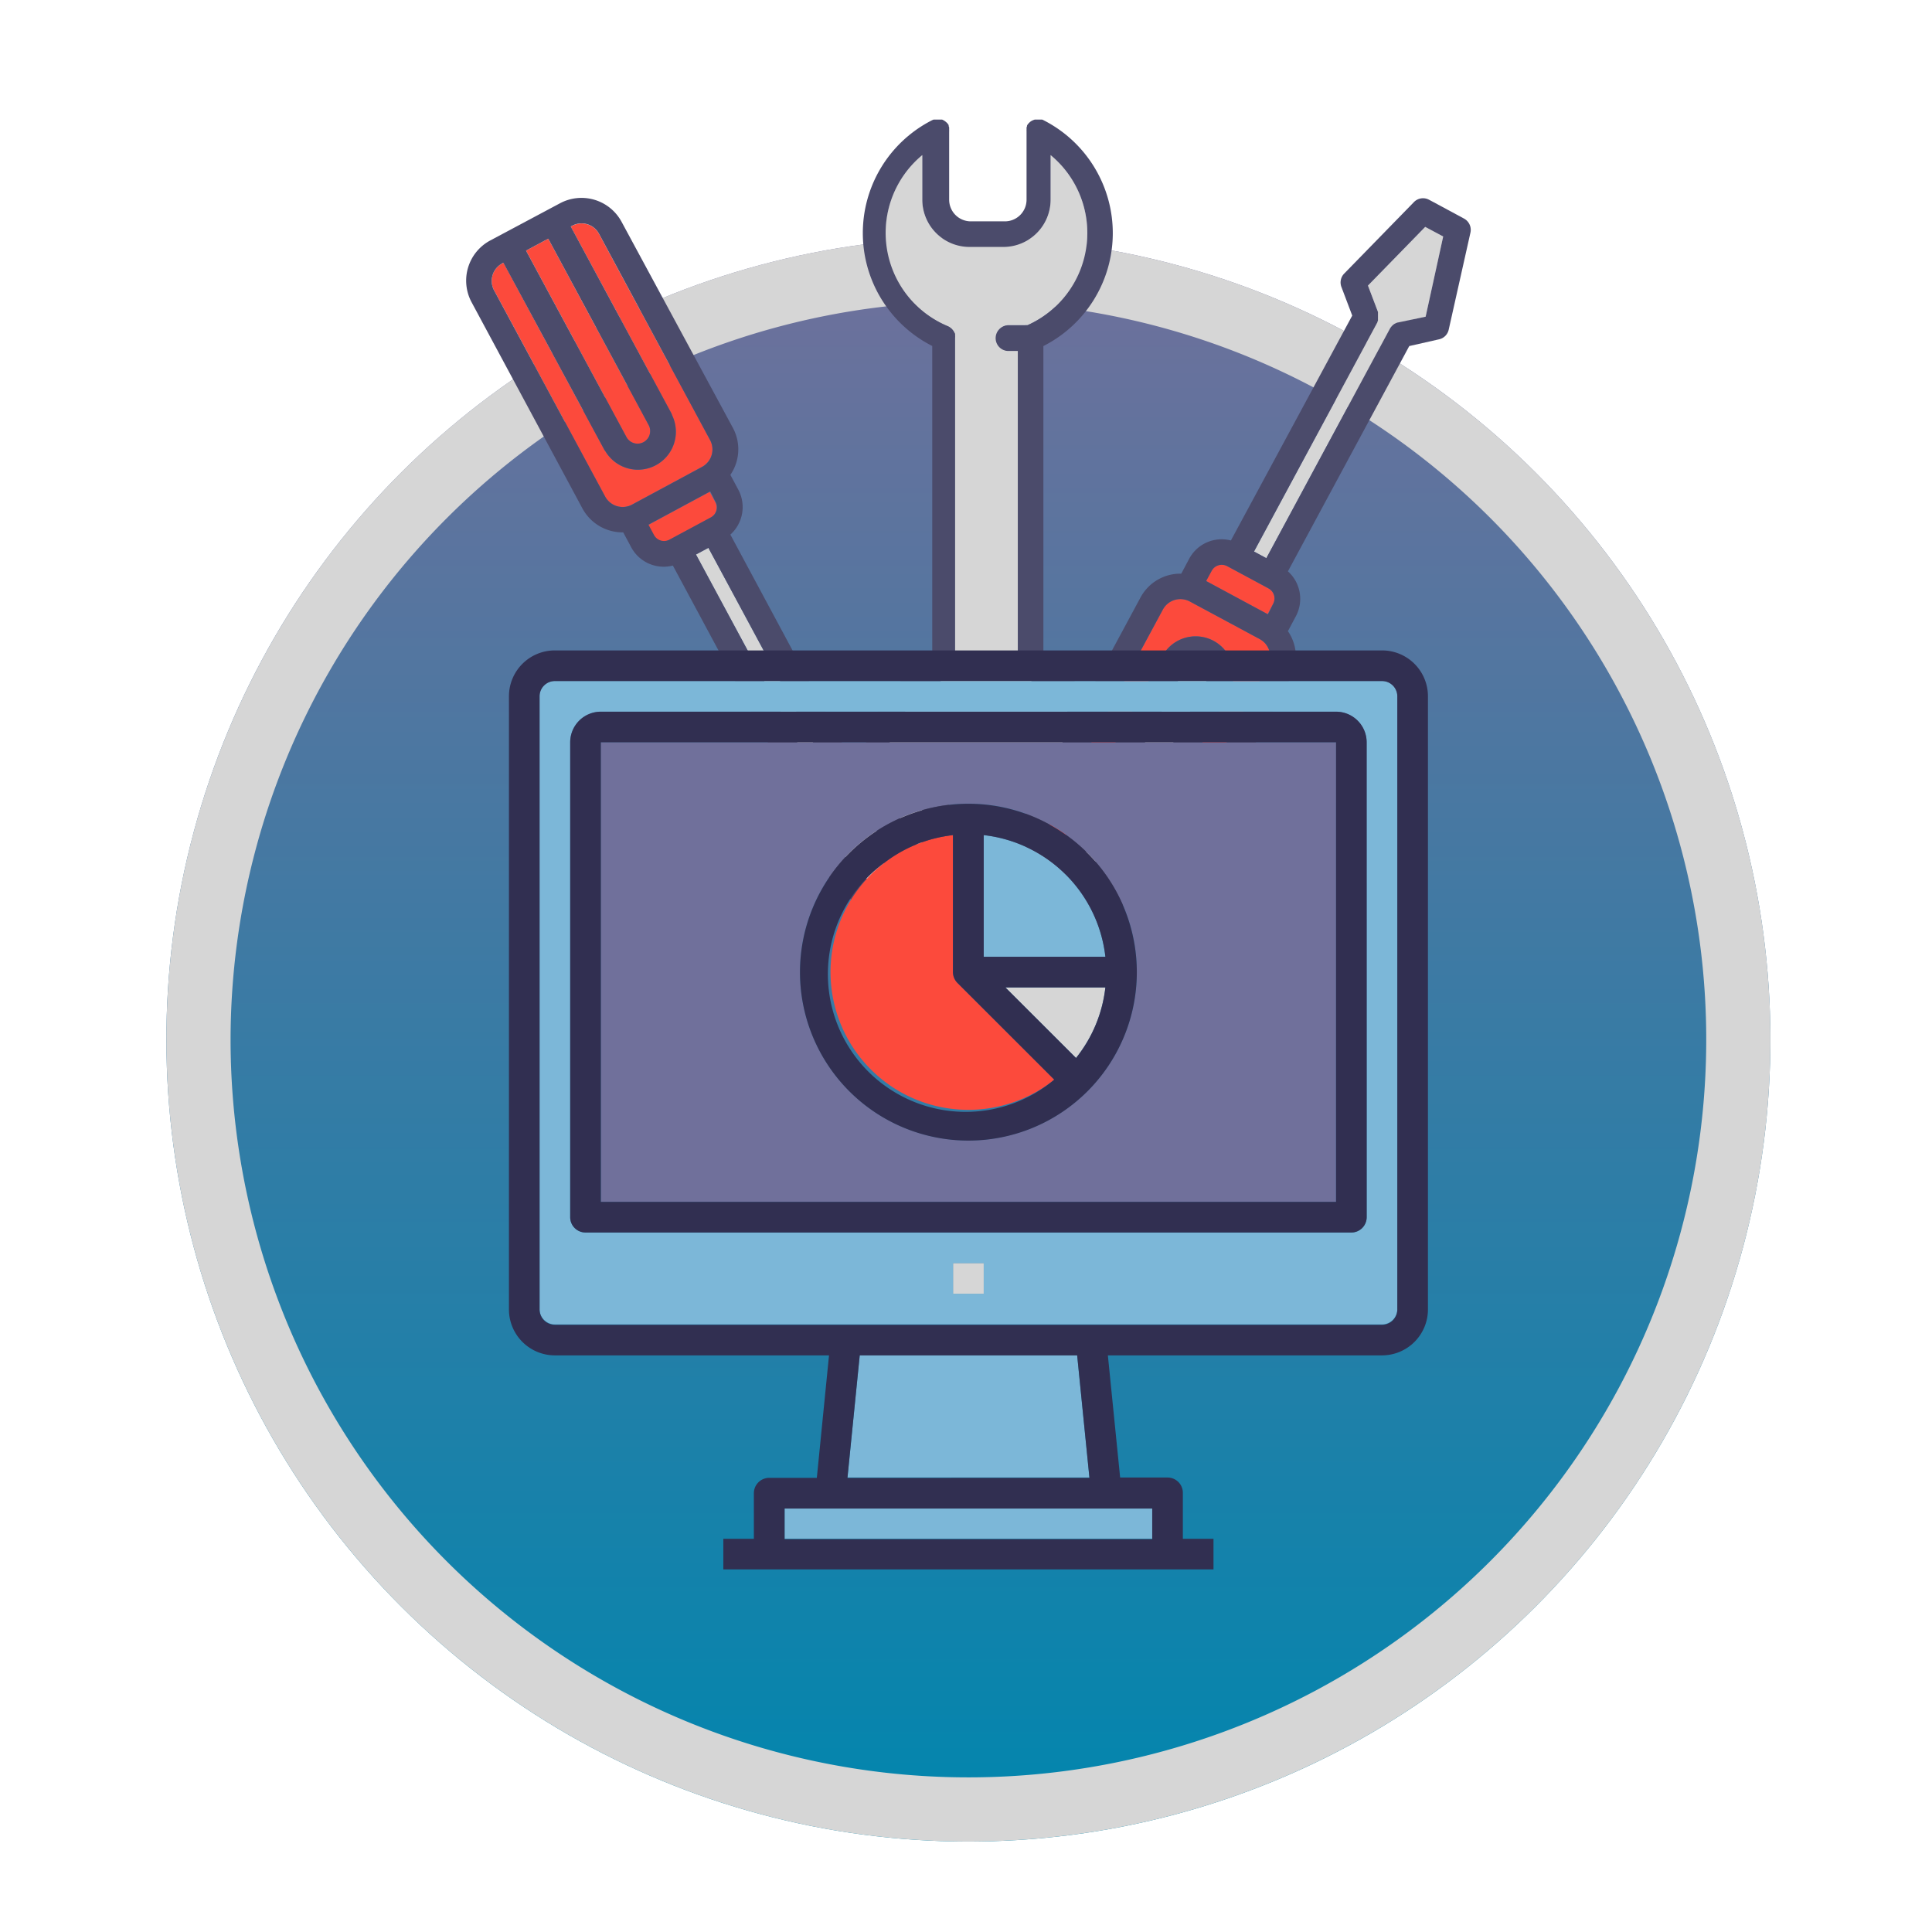 <svg xmlns="http://www.w3.org/2000/svg" xmlns:xlink="http://www.w3.org/1999/xlink" viewBox="0 0 240.9 240.9"><defs><style>.cls-1{fill:url(#linear-gradient);}.cls-2{fill:#d6d6d6;}.cls-3{fill:#4b4b6b;}.cls-4{fill:#fc4a3c;}.cls-5{fill:#7cb7d8;}.cls-6{fill:#70709b;}.cls-7{fill:#312f51;}</style><linearGradient id="linear-gradient" x1="120.75" y1="229.62" x2="120.75" y2="29.62" gradientTransform="translate(127.02 -47.42) rotate(45)" gradientUnits="userSpaceOnUse"><stop offset="0" stop-color="#0086ae"/><stop offset="1" stop-color="#70709b"/></linearGradient></defs><title>Automated Visual Testing- Your First, Best Path copy 8</title><g id="Layer_4" data-name="Layer 4"><circle class="cls-1" cx="120.75" cy="129.62" r="100" transform="translate(-56.29 123.35) rotate(-45)"/><path class="cls-2" d="M120.75,37.62a92,92,0,1,1-92,92,92.1,92.1,0,0,1,92-92m0-8a100,100,0,1,0,100,100,100,100,0,0,0-100-100Z"/><path class="cls-2" d="M127.89,84.57a1.17,1.17,0,0,1-.27-.15.69.69,0,0,1-.13-.11.48.48,0,0,1-.11-.09l-.11-.13-.09-.11-.07-.13a.91.91,0,0,1-.07-.14s0-.1-.05-.16l0-.13a1.73,1.73,0,0,1,0-.32V43.73h-1.29a1.6,1.6,0,0,1,0-3.19h2.13a1.66,1.66,0,0,1,.32,0A12.59,12.59,0,0,0,131,19.34V24.9a5.89,5.89,0,0,1-5.88,5.89h-4.26A5.89,5.89,0,0,1,115,24.9V19.34a12.59,12.59,0,0,0,3.12,21.33,1.43,1.43,0,0,1,.27.15.69.69,0,0,1,.13.11.48.48,0,0,1,.11.09l.11.13a.76.76,0,0,1,.08.11l.08.13s0,.09.07.14,0,.1.05.15,0,.1,0,.14a1.73,1.73,0,0,1,0,.32V81.5h1.68a1.59,1.59,0,1,1,0,3.18h-2.13a1.56,1.56,0,0,1-.57-.11A12.59,12.59,0,0,0,115,105.89v-5.56a5.89,5.89,0,0,1,5.88-5.89h4.26a5.9,5.9,0,0,1,5.88,5.89v5.56a12.59,12.59,0,0,0-3.12-21.32Z"/><path class="cls-3" d="M130.1,82.09V43.15a15.79,15.79,0,0,0,0-28.17h0l-.15-.07-.15,0-.15,0-.17,0h-.14l-.17,0-.15,0-.14.05-.15.06-.13.07-.13.09a.52.52,0,0,0-.11.1.57.57,0,0,0-.11.11l-.1.11-.09.15a.35.35,0,0,0,0,.08s0,0,0,0l-.06.17s0,.09,0,.14,0,.09,0,.14a1.1,1.1,0,0,0,0,.18V24.9a2.7,2.7,0,0,1-2.7,2.7h-4.26a2.7,2.7,0,0,1-2.69-2.7V16.41a.07.07,0,0,0,0-.05,1.09,1.09,0,0,0,0-.18l0-.14s0-.1,0-.15l-.06-.16s0,0,0-.05a.35.35,0,0,1,0-.08l-.09-.13a1.47,1.47,0,0,0-.1-.13l-.11-.1-.12-.1-.13-.09-.12-.07-.15-.07-.14,0-.16,0-.16,0h-.31l-.15,0-.14,0-.17.07,0,0a15.78,15.78,0,0,0,0,28.16V82.08a15.79,15.79,0,0,0,0,28.17h0a1.17,1.17,0,0,0,.24.09.32.32,0,0,0,.09,0l.31,0h0a1.5,1.5,0,0,0,.37,0l.11,0a1.59,1.59,0,0,0,.27-.12l.09,0a1.54,1.54,0,0,0,.29-.23l.06-.07a1.27,1.27,0,0,0,.18-.27l0,0,0,0,.06-.15,0-.15s0-.1,0-.14,0-.12,0-.18v-8.55a2.7,2.7,0,0,1,2.7-2.7h4.25a2.7,2.7,0,0,1,2.7,2.7v8.55c0,.06,0,.11,0,.17l0,.15a.74.74,0,0,0,0,.14l.06.16,0,0,0,0a1.42,1.42,0,0,0,.2.28l.05.06a2.17,2.17,0,0,0,.29.24l.09,0a1.39,1.39,0,0,0,.28.12l.1,0a1.5,1.5,0,0,0,.37,0h0a1.55,1.55,0,0,0,.31,0l.09,0a1.17,1.17,0,0,0,.24-.09h0a15.77,15.77,0,0,0,0-28.16Zm.91,23.8v-5.56a5.9,5.9,0,0,0-5.88-5.89h-4.26a5.89,5.89,0,0,0-5.88,5.89v5.56a12.59,12.59,0,0,1,3.08-21.31,1.56,1.56,0,0,0,.57.11h2.13a1.59,1.59,0,1,0,0-3.18h-1.68V42.14a1.73,1.73,0,0,0,0-.32s0-.09,0-.14,0-.1-.05-.15,0-.09-.07-.14l-.08-.13a.76.76,0,0,0-.08-.11l-.11-.13a.48.48,0,0,0-.11-.09.69.69,0,0,0-.13-.11,1.43,1.43,0,0,0-.27-.15A12.59,12.59,0,0,1,115,19.34V24.9a5.89,5.89,0,0,0,5.88,5.89h4.26A5.89,5.89,0,0,0,131,24.9V19.34a12.59,12.59,0,0,1-2.93,21.23,1.66,1.66,0,0,0-.32,0h-2.13a1.6,1.6,0,0,0,0,3.19h1.29V83.1a1.73,1.73,0,0,0,0,.32l0,.13c0,.06,0,.11.05.16a.91.91,0,0,0,.07.14l.07.13.09.11.11.13a.48.48,0,0,0,.11.09.69.69,0,0,0,.13.11,1.17,1.17,0,0,0,.27.15A12.59,12.59,0,0,1,131,105.89Z"/><path class="cls-4" d="M81.52,66.74a1.42,1.42,0,0,0,1.92.58l.41-.22,0,0,4.35-2.34h0l.41-.22a1.42,1.42,0,0,0,.58-1.92l-.7-1.29-7.7,4.15Z"/><path class="cls-4" d="M80.24,55.14A1.57,1.57,0,0,0,80.88,53L68.36,29.76l-2.77,1.49L78.11,54.5A1.58,1.58,0,0,0,80.24,55.14Z"/><path class="cls-2" d="M104.73,97.69l-.15-.06-.15,0-.13-.08a1,1,0,0,1-.13-.09l-.11-.09-.12-.12a1,1,0,0,1-.08-.11l-.1-.14,0,0L88.33,68.31l-1.55.83,15.41,28.6a.17.17,0,0,0,0,.05l.06.15a.78.78,0,0,1,0,.14l0,.16a.77.77,0,0,1,0,.15v.15a.76.76,0,0,1,0,.15l0,.15a.75.75,0,0,1,0,.16s0,0,0,.06L101,102.35l7.14,7.32,2.23-1.21-2.18-10-3.44-.78Z"/><path class="cls-4" d="M75.45,61.91a2.48,2.48,0,0,0,3.36,1l8.72-4.7a2.47,2.47,0,0,0,1-3.35L74.69,29.16a2.47,2.47,0,0,0-3.35-1l-.17.09L83.69,51.5a1.88,1.88,0,0,1,.12.3,4.73,4.73,0,0,1-8.32,4.48,1.27,1.27,0,0,1-.18-.27L62.78,32.76l-.17.09a2.48,2.48,0,0,0-1,3.36h0Z"/><path class="cls-3" d="M77.71,66.38l1,1.87a4.6,4.6,0,0,0,5.19,2.27L99,98.61l-1.35,3.56a1.61,1.61,0,0,0,.35,1.68l8.68,8.9a1.59,1.59,0,0,0,1.9.29l.51-.27,3.34-1.8.5-.27a1.58,1.58,0,0,0,.8-1.74l-2.65-12.15a1.61,1.61,0,0,0-1.21-1.22l-3.72-.84L91.07,66.66a4.61,4.61,0,0,0,1-5.58l-1-1.87a5.64,5.64,0,0,0,.32-5.85L77.5,27.65a5.68,5.68,0,0,0-7.68-2.3L61.1,30a5.68,5.68,0,0,0-2.3,7.68L72.64,63.43A5.69,5.69,0,0,0,77.71,66.38Zm30.51,32.1,2.18,10-2.23,1.21L101,102.35l1.24-3.29s0,0,0-.06a.75.75,0,0,0,0-.16l0-.15a.76.76,0,0,0,0-.15v-.15a.77.77,0,0,0,0-.15l0-.16a.78.78,0,0,0,0-.14l-.06-.15a.17.17,0,0,1,0-.05L86.78,69.14l1.55-.83,15.4,28.59,0,0,.1.14a1,1,0,0,0,.08.11l.12.12.11.09a1,1,0,0,0,.13.09l.13.08.15,0,.15.06h0Zm-19-35.89a1.42,1.42,0,0,1-.58,1.92l-.41.22h0l-4.35,2.34,0,0-.41.22a1.42,1.42,0,0,1-1.92-.58l-.69-1.29,7.7-4.15ZM65.59,31.25l2.77-1.49L80.88,53a1.57,1.57,0,0,1-2.77,1.49L65.59,31.25Zm-3,1.6.17-.09L75.31,56a1.27,1.27,0,0,0,.18.27,4.73,4.73,0,0,0,8.32-4.48,1.88,1.88,0,0,0-.12-.3L71.17,28.24l.17-.09a2.47,2.47,0,0,1,3.35,1L88.54,54.87a2.47,2.47,0,0,1-1,3.35l-8.72,4.7a2.48,2.48,0,0,1-3.36-1L61.61,36.21h0A2.48,2.48,0,0,1,62.61,32.85Z"/><path class="cls-4" d="M151.09,71.16a1.43,1.43,0,0,1,1.92-.57l.41.22h0l4.35,2.34h0l.4.22a1.42,1.42,0,0,1,.58,1.92l-.7,1.29-7.7-4.15Z"/><path class="cls-2" d="M149.81,82.76a1.57,1.57,0,0,1,.64,2.13l-12.52,23.26-2.77-1.49L147.69,83.4A1.57,1.57,0,0,1,149.81,82.76Z"/><path class="cls-2" d="M174.3,40.22l-.15.05-.14.06-.13.07-.14.09-.11.1-.11.11-.09.12a.71.71,0,0,0-.1.14l0,0L157.9,69.6l-1.54-.83,15.4-28.6,0-.05.06-.16a.69.69,0,0,0,0-.13l0-.16a.77.77,0,0,0,0-.15.86.86,0,0,0,0-.16.76.76,0,0,0,0-.15.8.8,0,0,0,0-.15,1.24,1.24,0,0,0,0-.16.07.07,0,0,1,0,0l-1.25-3.29,7.14-7.32,2.24,1.2-2.19,10-3.43.77Z"/><path class="cls-4" d="M145,76a2.48,2.48,0,0,1,3.36-1l8.72,4.69a2.48,2.48,0,0,1,1,3.36l-13.84,25.71a2.48,2.48,0,0,1-3.36,1l-.17-.09,12.52-23.25a1.88,1.88,0,0,0,.12-.3,4.73,4.73,0,0,0-8.32-4.48,1.51,1.51,0,0,0-.18.26l-12.52,23.26-.18-.09a2.48,2.48,0,0,1-1-3.36h0Z"/><path class="cls-3" d="M142.22,74.48l-13.85,25.71a5.67,5.67,0,0,0,2.3,7.67l8.73,4.7a5.67,5.67,0,0,0,7.67-2.3l13.84-25.71a5.61,5.61,0,0,0-.32-5.85l1-1.88a4.6,4.6,0,0,0-1-5.58l15.13-28.09,3.71-.84a1.58,1.58,0,0,0,1.21-1.21L183.35,29a1.6,1.6,0,0,0-.81-1.75l-.5-.27-3.34-1.8-.51-.27a1.58,1.58,0,0,0-1.89.29l-8.69,8.91a1.58,1.58,0,0,0-.35,1.67l1.35,3.57L153.48,67.39a4.59,4.59,0,0,0-5.19,2.26l-1,1.88A5.64,5.64,0,0,0,142.22,74.48ZM174.36,40.2l-.06,0-.15.05-.14.06-.13.07-.14.09-.11.1-.11.11-.09.12a.71.71,0,0,0-.1.14l0,0L157.9,69.6l-1.54-.83,15.4-28.6,0-.05.06-.16a.69.69,0,0,0,0-.13l0-.16a.77.77,0,0,0,0-.15.86.86,0,0,0,0-.16.76.76,0,0,0,0-.15.8.8,0,0,0,0-.15,1.24,1.24,0,0,0,0-.16.07.07,0,0,1,0,0l-1.25-3.29,7.14-7.32,2.24,1.2-2.19,10ZM158.1,76.6l-7.7-4.15.69-1.29a1.43,1.43,0,0,1,1.92-.57l.41.22h0l4.35,2.34h0l.4.22a1.42,1.42,0,0,1,.58,1.92Zm-22.94,30.06h0L147.69,83.4a1.57,1.57,0,1,1,2.76,1.49l-12.52,23.26-2.77-1.49Zm-4-5h0L145,76a2.48,2.48,0,0,1,3.36-1l8.72,4.69a2.48,2.48,0,0,1,1,3.36l-13.84,25.71a2.48,2.48,0,0,1-3.36,1l-.17-.09,12.52-23.25a1.88,1.88,0,0,0,.12-.3,4.73,4.73,0,0,0-8.32-4.48,1.51,1.51,0,0,0-.18.26l-12.52,23.26-.18-.09A2.48,2.48,0,0,1,131.18,101.7Z"/><path class="cls-5" d="M122.66,104.13V119.3h15.17A17.21,17.21,0,0,0,122.66,104.13Z"/><path class="cls-2" d="M134.17,131.92a17.1,17.1,0,0,0,3.66-8.8H125.36Z"/><rect class="cls-5" x="97.83" y="188.05" width="45.84" height="3.82"/><polygon class="cls-5" points="107.2 168.96 105.67 184.23 135.84 184.23 134.31 168.96 107.2 168.96"/><path class="cls-4" d="M131.47,134.62,119.4,122.56a1.92,1.92,0,0,1-.56-1.35V104.13a17.18,17.18,0,1,0,12.63,30.49Z"/><path class="cls-5" d="M172.32,84.92H69.19a1.9,1.9,0,0,0-1.91,1.91v76.4a1.91,1.91,0,0,0,1.91,1.91H172.32a1.91,1.91,0,0,0,1.91-1.91V86.83A1.9,1.9,0,0,0,172.32,84.92Zm-49.66,76.4h-3.82V157.5h3.82Zm47.75-9.55a1.91,1.91,0,0,1-1.91,1.91H73a1.91,1.91,0,0,1-1.91-1.91V92.56a3.82,3.82,0,0,1,3.82-3.82h91.67a3.82,3.82,0,0,1,3.82,3.82Z"/><path class="cls-6" d="M74.92,149.86h91.67V92.56H74.92Zm45.83-49.66a21,21,0,1,1-21,21A21,21,0,0,1,120.75,100.2Z"/><path class="cls-7" d="M120.75,142.22a21,21,0,1,0-21-21A21,21,0,0,0,120.75,142.22Zm13.42-10.3-8.81-8.8h12.47A17.1,17.1,0,0,1,134.17,131.92Zm-11.51-27.79a17.21,17.21,0,0,1,15.17,15.17H122.66ZM110,107.79a17.13,17.13,0,0,1,8.82-3.66v17.08a1.92,1.92,0,0,0,.56,1.35l12.07,12.06A17.18,17.18,0,1,1,110,107.79Z"/><path class="cls-7" d="M172.32,81.1H69.19a5.72,5.72,0,0,0-5.73,5.73v76.4A5.73,5.73,0,0,0,69.19,169h34.18l-1.52,15.27H95.92A1.92,1.92,0,0,0,94,186.14v5.73H90.19v3.82h61.12v-3.82h-3.82v-5.73a1.91,1.91,0,0,0-1.91-1.91h-5.91L138.14,169h34.18a5.73,5.73,0,0,0,5.73-5.73V86.83A5.72,5.72,0,0,0,172.32,81.1Zm-28.65,107v3.82H97.83v-3.82Zm-38-3.82L107.2,169h27.11l1.53,15.27Zm68.56-21a1.91,1.91,0,0,1-1.91,1.91H69.19a1.91,1.91,0,0,1-1.91-1.91V86.83a1.9,1.9,0,0,1,1.91-1.91H172.32a1.9,1.9,0,0,1,1.91,1.91Z"/><path class="cls-7" d="M166.59,88.74H74.92a3.82,3.82,0,0,0-3.82,3.82v59.21A1.91,1.91,0,0,0,73,153.68H168.5a1.91,1.91,0,0,0,1.91-1.91V92.56A3.82,3.82,0,0,0,166.59,88.74Zm0,61.12H74.92V92.56h91.67Z"/><rect class="cls-2" x="118.84" y="157.5" width="3.82" height="3.82"/></g></svg>